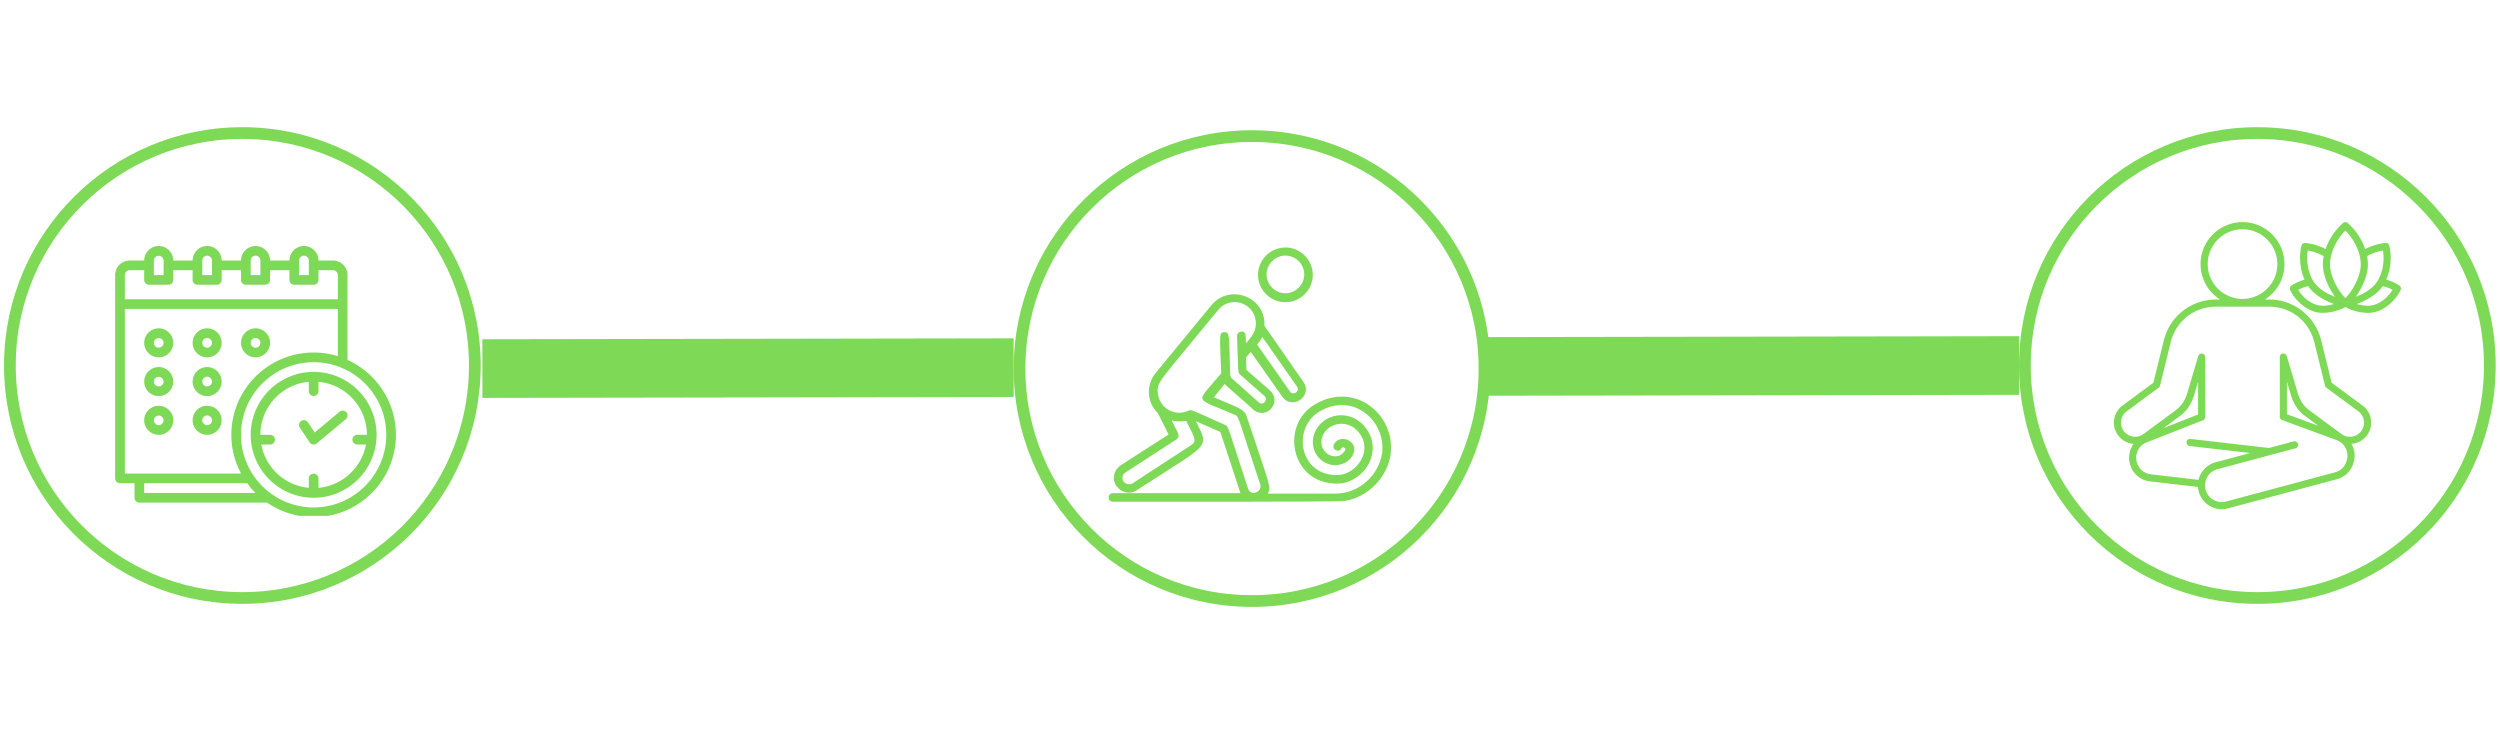 <svg xmlns="http://www.w3.org/2000/svg" width="850" viewBox="0 0 637.5 187.5" height="250" version="1.0"><defs><clipPath id="a"><path d="M1 32h122v122H1Zm0 0"/></clipPath><clipPath id="b"><path d="m1.457 32.004 121.922.863-.86 121.922-121.921-.863Zm0 0"/></clipPath><clipPath id="c"><path d="m1.457 32.004 121.547.86-.86 121.546-121.546-.86Zm0 0"/></clipPath><clipPath id="d"><path d="M62.23 32.434c-33.562-.239-60.964 26.78-61.203 60.343-.238 33.567 26.782 60.97 60.344 61.203 33.566.239 60.969-26.777 61.203-60.343.239-33.563-26.777-60.965-60.344-61.203Zm0 0"/></clipPath><clipPath id="e"><path d="M258 33h123v122H258Zm0 0"/></clipPath><clipPath id="f"><path d="m258.723 32.98 121.925.47-.468 121.921-121.926-.469Zm0 0"/></clipPath><clipPath id="g"><path d="m258.723 32.98 121.55.465-.468 121.551-121.547-.469Zm0 0"/></clipPath><clipPath id="h"><path d="M319.5 33.21c-33.566-.128-60.883 26.977-61.012 60.544-.129 33.566 26.977 60.879 60.543 61.008 33.567.129 60.88-26.977 61.008-60.54.129-33.566-26.976-60.882-60.539-61.011Zm0 0"/></clipPath><clipPath id="i"><path d="M514.852 32.434h121.55v121.55h-121.55Zm0 0"/></clipPath><clipPath id="j"><path d="M575.625 32.434c-33.563 0-60.773 27.207-60.773 60.773s27.21 60.777 60.773 60.777c33.566 0 60.777-27.21 60.777-60.777 0-33.566-27.21-60.773-60.777-60.773Zm0 0"/></clipPath><clipPath id="k"><path d="M29.344 62.734H101v68.817H29.344Zm0 0"/></clipPath><clipPath id="l"><path d="M539 56.566h73.152v73.305H539Zm0 0"/></clipPath><clipPath id="m"><path d="M282.7 75H355v53h-72.3Zm0 0"/></clipPath></defs><path fill="none" d="m123.008 93.988 135.48-.234" stroke="#7ed957" stroke-width="14.96"/><g clip-path="url(#a)"><g clip-path="url(#b)"><g clip-path="url(#c)"><g clip-path="url(#d)"><path fill="none" d="M62.23 32.434c-33.562-.239-60.964 26.78-61.203 60.343-.238 33.567 26.782 60.97 60.344 61.204 33.567.238 60.969-26.778 61.203-60.344.239-33.563-26.777-60.965-60.343-61.203Zm0 0" stroke="#7ed957" stroke-width="5.984"/></g></g></g></g><g clip-path="url(#e)"><g clip-path="url(#f)"><g clip-path="url(#g)"><g clip-path="url(#h)"><path fill="none" d="M319.5 33.21c-33.566-.128-60.883 26.978-61.012 60.544-.129 33.566 26.977 60.879 60.543 61.008 33.567.129 60.88-26.977 61.008-60.54.129-33.566-26.976-60.882-60.539-61.011Zm0 0" stroke="#7ed957" stroke-width="5.984"/></g></g></g></g><g clip-path="url(#i)"><g clip-path="url(#j)"><path fill="none" d="M575.625 32.434c-33.563 0-60.773 27.207-60.773 60.773s27.21 60.777 60.773 60.777c33.566 0 60.777-27.21 60.777-60.777 0-33.566-27.21-60.773-60.777-60.773Zm0 0" stroke="#7ed957" stroke-width="5.984"/></g></g><g clip-path="url(#k)"><path fill="#7ed957" d="M79.98 89.89c-11.574 0-20.988 9.415-20.988 20.989 0 3.57.903 6.93 2.48 9.875h-29.64V78.78h54.32v12.043a20.82 20.82 0 0 0-6.172-.933Zm18.516 20.989c0 10.215-8.308 18.516-18.516 18.516-10.21 0-18.52-8.301-18.52-18.516 0-10.215 8.31-18.516 18.52-18.516 10.207 0 18.516 8.301 18.516 18.516ZM36.77 123.223h26.273a21.024 21.024 0 0 0 2.082 2.468H36.77ZM31.832 70.14c0-.68.555-1.235 1.234-1.235h3.704v2.469c0 .68.554 1.234 1.234 1.234h4.941c.68 0 1.235-.554 1.235-1.234v-2.469h4.937v2.469c0 .68.555 1.234 1.235 1.234h4.937c.68 0 1.234-.554 1.234-1.234v-2.469h4.938v2.469c0 .68.555 1.234 1.234 1.234h4.938c.68 0 1.234-.554 1.234-1.234v-2.469h4.938v2.469c0 .68.554 1.234 1.234 1.234h4.941c.68 0 1.235-.554 1.235-1.234v-2.469h3.703c.68 0 1.234.555 1.234 1.235v6.171h-54.32Zm7.406-3.704a1.237 1.237 0 0 1 2.473 0v3.704h-2.473Zm12.348 0c0-.68.555-1.234 1.234-1.234.68 0 1.235.555 1.235 1.234v3.704h-2.47Zm12.344 0c0-.68.554-1.234 1.234-1.234.68 0 1.234.555 1.234 1.234v3.704H63.93Zm12.343 0a1.234 1.234 0 0 1 2.469 0v3.704h-2.469Zm12.348 3.704a3.706 3.706 0 0 0-3.703-3.704h-3.703a3.704 3.704 0 0 0-3.707-3.703 3.703 3.703 0 0 0-3.703 3.703h-4.938a3.703 3.703 0 0 0-7.406 0h-4.938a3.703 3.703 0 0 0-7.406 0H44.18a3.704 3.704 0 0 0-3.707-3.703 3.703 3.703 0 0 0-3.703 3.703h-3.704a3.706 3.706 0 0 0-3.703 3.704v51.847c0 .68.555 1.235 1.235 1.235H34.3v3.703c0 .68.554 1.234 1.234 1.234h32.508c.016 0 .031-.008.043-.008a20.85 20.85 0 0 0 11.894 3.715c11.57 0 20.985-9.414 20.985-20.988 0-8.492-5.078-15.8-12.344-19.102V70.141"/></g><path fill="#7ed957" d="M40.473 88.656c-.68 0-1.235-.554-1.235-1.234a1.237 1.237 0 0 1 2.473 0c0 .68-.555 1.234-1.238 1.234Zm0-4.937a3.703 3.703 0 0 0 0 7.406 3.704 3.704 0 0 0 3.707-3.703 3.707 3.707 0 0 0-3.707-3.703M52.82 88.656c-.68 0-1.234-.554-1.234-1.234 0-.68.555-1.234 1.234-1.234.68 0 1.235.554 1.235 1.234 0 .68-.555 1.234-1.235 1.234Zm0-4.937a3.703 3.703 0 1 0 .001 7.407 3.703 3.703 0 0 0 0-7.407M65.164 88.656c-.68 0-1.234-.554-1.234-1.234 0-.68.554-1.234 1.234-1.234.68 0 1.234.554 1.234 1.234 0 .68-.554 1.234-1.234 1.234Zm0-4.937a3.703 3.703 0 1 0 0 7.406 3.703 3.703 0 0 0 0-7.406M40.473 98.535c-.68 0-1.235-.555-1.235-1.234a1.237 1.237 0 0 1 2.473 0c0 .68-.555 1.234-1.238 1.234Zm0-4.937a3.703 3.703 0 0 0 0 7.406A3.707 3.707 0 0 0 44.18 97.3a3.704 3.704 0 0 0-3.707-3.703M52.82 98.535c-.68 0-1.234-.555-1.234-1.234 0-.68.555-1.235 1.234-1.235.68 0 1.235.555 1.235 1.235s-.555 1.234-1.235 1.234Zm0-4.937a3.703 3.703 0 1 0 0 7.406 3.703 3.703 0 0 0 0-7.406M40.473 108.41c-.68 0-1.235-.555-1.235-1.234a1.237 1.237 0 0 1 2.473 0c0 .68-.555 1.234-1.238 1.234Zm0-4.937a3.703 3.703 0 0 0 0 7.406 3.707 3.707 0 0 0 3.707-3.703 3.704 3.704 0 0 0-3.707-3.703M52.82 108.41c-.68 0-1.234-.555-1.234-1.234 0-.68.555-1.235 1.234-1.235.68 0 1.235.555 1.235 1.235s-.555 1.234-1.235 1.234Zm0-4.937a3.703 3.703 0 1 0 0 7.406 3.703 3.703 0 0 0 0-7.406M93.559 110.879h-2.47c-.679 0-1.234.555-1.234 1.234 0 .68.555 1.235 1.235 1.235h2.23c-1.093 5.918-6.023 10.5-12.105 11.047v-2.407a1.237 1.237 0 0 0-2.473 0v2.407c-6.082-.547-11.012-5.13-12.105-11.047h2.23c.68 0 1.235-.555 1.235-1.235s-.555-1.234-1.235-1.234h-2.469c0-7.07 5.434-12.89 12.344-13.516v2.407a1.237 1.237 0 0 0 2.473 0v-2.407c6.91.625 12.344 6.446 12.344 13.516Zm-29.63 0c0 8.848 7.2 16.047 16.051 16.047 8.848 0 16.047-7.2 16.047-16.047 0-8.848-7.199-16.047-16.047-16.047-8.851 0-16.05 7.2-16.05 16.047"/><path fill="#7ed957" d="m80.242 110.285-1.707-2.558a1.233 1.233 0 1 0-2.05 1.367l2.468 3.703c.192.289.5.488.848.535a.958.958 0 0 0 .18.016c.28 0 .566-.102.789-.285l7.406-6.172a1.238 1.238 0 0 0 .16-1.743 1.241 1.241 0 0 0-1.742-.156l-6.352 5.293"/><g clip-path="url(#l)"><path fill="#7ed957" d="M611.84 72.813a11.353 11.353 0 0 0-3.348-1.489c1.14-2.539 1.469-5.726.793-8.668a.922.922 0 0 0-.976-.703c-1.766.172-3.57.715-5.188 1.555a15.741 15.741 0 0 0-4.445-6.64.915.915 0 0 0-1.203 0 15.777 15.777 0 0 0-4.446 6.64 14.451 14.451 0 0 0-5.187-1.555.91.91 0 0 0-.973.703c-.676 2.942-.347 6.13.79 8.668a11.33 11.33 0 0 0-3.345 1.489.902.902 0 0 0-.316 1.156c1.43 2.933 4.254 5.222 7.024 5.703.418.07.867.105 1.328.105 2.05 0 4.367-.664 5.726-1.488 1.36.824 3.676 1.488 5.727 1.488.46 0 .91-.035 1.328-.105 2.77-.48 5.594-2.77 7.023-5.703a.905.905 0 0 0-.312-1.156Zm-4.176-8.934c.496 3.203-.32 6.687-2.094 8.715-1.172 1.34-3.129 2.445-4.836 3.086 1.477-2.047 2.805-4.91 3.036-7.328.093-.977.03-2-.165-3.032a12.675 12.675 0 0 1 4.06-1.441Zm-9.59-5.078c2.594 2.59 4.168 6.336 3.88 9.379-.274 2.87-2.356 6.379-3.88 7.824-1.52-1.445-3.605-4.953-3.879-7.824-.285-3.04 1.29-6.79 3.88-9.38Zm-9.586 5.078c1.403.238 2.805.734 4.059 1.441a10.803 10.803 0 0 0-.164 3.032c.226 2.414 1.558 5.28 3.031 7.324-1.707-.637-3.66-1.742-4.832-3.082-1.773-2.028-2.59-5.512-2.094-8.715Zm2.844 13.996c-1.957-.336-4.039-1.926-5.293-3.973a9.752 9.752 0 0 1 2.543-.922c.2.29.406.56.629.813 1.418 1.617 3.84 2.996 5.973 3.727-1.211.351-2.66.562-3.852.355Zm13.488 0c-1.191.207-2.64-.004-3.851-.355 2.133-.735 4.554-2.11 5.968-3.727.227-.254.434-.527.633-.813a9.752 9.752 0 0 1 2.543.922c-1.25 2.047-3.336 3.637-5.293 3.973Zm-2.375 25.535-7.879-5.82-2.636-10.719c-.754-3.058-2.438-5.683-4.864-7.586-2.43-1.902-5.379-2.91-8.53-2.91h-.97c2.989-1.898 4.977-5.234 4.977-9.031 0-5.903-4.8-10.703-10.703-10.703-5.899 0-10.7 4.8-10.7 10.703 0 3.793 1.989 7.133 4.973 9.031h-.965c-3.152 0-6.101 1.008-8.53 2.91-2.43 1.903-4.11 4.528-4.864 7.586l-2.637 10.719-7.879 5.82a5.406 5.406 0 0 0-2.136 3.559 5.397 5.397 0 0 0 .996 4.027 5.385 5.385 0 0 0 3.957 2.18 6.083 6.083 0 0 0-1.075 4.394c.387 2.785 2.52 4.871 5.313 5.196l12.184 1.402c.027.387.09.777.195 1.168a6.033 6.033 0 0 0 2.84 3.691 6.068 6.068 0 0 0 4.613.614l27.758-7.438c1.957-.523 3.422-1.863 4.12-3.766l.056-.144a6.016 6.016 0 0 0-.192-4.633 5.146 5.146 0 0 0-.25-.484 5.382 5.382 0 0 0 3.969-2.18 5.367 5.367 0 0 0 .996-4.027 5.406 5.406 0 0 0-2.137-3.559Zm-39.48-36.066c0-4.895 3.98-8.88 8.879-8.88 4.894 0 8.875 3.981 8.875 8.88 0 4.894-3.98 8.879-8.875 8.879-4.899 0-8.88-3.985-8.88-8.88Zm39.152 42.57a3.574 3.574 0 0 1-2.363 1.418 3.594 3.594 0 0 1-2.672-.66l-8.2-6.059c-1.448-1.066-2.402-2.504-3-4.52l-2.753-9.304a.91.91 0 0 0-1.004-.64.908.908 0 0 0-.781.898v15.21c0 .38.238.723.597.856l13.887 5.11a4.206 4.206 0 0 1 2.383 2.203 4.217 4.217 0 0 1 .133 3.246l-.051.14c-.5 1.352-1.496 2.262-2.883 2.633l-27.758 7.438a4.246 4.246 0 0 1-3.234-.43 4.239 4.239 0 0 1-1.988-2.586 4.27 4.27 0 0 1 3.015-5.222l19.899-5.332a.912.912 0 0 0-.473-1.762l-6.285 1.683c-.004 0-.012 0-.016-.004l-20.004-2.304c-.5-.055-.949.3-1.007.8-.059.5.3.954.8 1.008l15.442 1.782-8.828 2.367a6.087 6.087 0 0 0-4.348 4.472l-12.125-1.398c-1.953-.227-3.45-1.684-3.715-3.633-.273-1.976.758-3.785 2.574-4.5l14.399-5.66a.916.916 0 0 0 .578-.848v-15.27a.912.912 0 0 0-1.785-.257l-2.75 9.305c-.598 2.015-1.551 3.449-3 4.52l-8.2 6.058c-.769.57-1.718.8-2.671.66a3.574 3.574 0 0 1-2.364-1.418 3.565 3.565 0 0 1-.66-2.676 3.577 3.577 0 0 1 1.418-2.363l8.14-6.016a.903.903 0 0 0 .345-.515l2.718-11.04c1.34-5.449 6.008-9.109 11.621-9.109h13.387c5.613 0 10.285 3.664 11.625 9.11l2.715 11.039c.05.207.172.39.344.515l8.14 6.016a3.577 3.577 0 0 1 1.418 2.363 3.565 3.565 0 0 1-.66 2.676Zm-10.965-1.355-7.984-2.938v-8.285l.969 3.277c.715 2.414 1.875 4.149 3.66 5.469Zm-39.414.586 4.149-3.063c1.781-1.32 2.945-3.059 3.66-5.473l.969-3.273v8.355Zm0 0"/></g><path fill="#7ed957" d="M327.777 77.074c3.82 0 6.989-3.164 6.989-6.984s-3.168-6.985-6.989-6.985c-3.82 0-6.984 3.165-6.984 6.985 0 3.82 3.164 6.984 6.984 6.984Zm0-11.898c2.621 0 4.805 2.183 4.805 4.804 0 2.622-2.184 4.801-4.805 4.801-2.617 0-4.8-2.18-4.8-4.8 0-2.622 2.183-4.805 4.8-4.805Zm0 0"/><g clip-path="url(#m)"><path fill="#7ed957" d="M335.418 103.05c-9.496 5.458-6.004 21.505 6.879 20.196 5.238-.984 9.277-6.55 7.203-12.008-3.059-6.984-11.133-6.765-13.973-1.527-2.726 5.457 2.403 10.367 6.985 8.512 2.73-1.09 3.82-4.258 1.75-5.676-1.203-.98-3.387-.871-4.149.875-.547 1.308 1.418 2.183 1.965.871l.219-.219c.433-.11.433.11.652.219.547.328-.652 1.531-1.308 1.855-2.73 1.094-6.004-1.964-4.149-5.457 1.965-3.492 7.75-3.93 10.043 1.313 1.527 4.035-1.637 8.293-5.566 9.058-10.48 1.09-12.88-11.789-5.457-16.156 8.62-5.02 16.918 2.512 15.933 10.59-.761 5.457-5.675 10.367-11.898 10.367h-17.242c.87-1.855.652-1.527-5.348-19.535-.656-2.074-1.86-2.183-8.406-5.023l2.73-3.383c.215.328 7.094 6.223 7.313 6.55 1.308 1.2 3.492 1.09 4.582-.327 1.203-1.313 1.094-3.383-.328-4.586l-6-5.239-.11-3.164 1.2-1.422 8.078 11.461c2.507 3.493 7.859-.218 5.347-3.82l-9.933-14.297c.437-7.312-8.84-10.914-13.535-5.238l-14.188 17.246c-2.512 3.055-2.293 7.531.547 10.258l2.726 5.457-12.222 7.86c-1.746 1.198-2.293 3.491-1.094 5.237 1.203 1.747 3.492 2.293 5.238 1.094 18.774-12.226 18.559-10.48 15.063-17.574l6.223 2.73c.109.434 5.019 15.168 5.128 15.606h-32.523c-.656 0-1.094.437-1.094 1.094 0 .652.438 1.09 1.094 1.09.543 0 58.719.109 59.266-.22 5.785-.98 10.804-6.003 11.57-12.003 1.2-9.934-9.059-18.559-19.211-12.664Zm-4.691-4.472c.87 1.2-.985 2.399-1.747 1.309l-8.406-12.008c.547-.652.875-1.09 1.309-1.965Zm-26.852 14.844-15.063 9.824c-.765.434-1.746.215-2.292-.437-.543-.766-.329-1.746.437-2.293l13.098-8.512c1.09-.766.218-1.75-1.309-4.805 1.2.328 2.508.328 3.711.11 1.856 3.71 2.945 5.129 1.418 6.113Zm14.406 11.242c-5.347-16.266-5.02-15.937-5.785-16.266-8.402-3.71-8.621-4.035-9.387-3.71-3.273 1.64-7.421-.434-7.855-4.364-.328-2.949.11-2.62 15.387-21.285 1.964-2.402 5.351-2.621 7.64-.766 2.293 1.86 2.621 5.352.766 7.641l-1.309 1.64-.11-1.964c0-1.531-2.183-1.313-2.183.11.328 9.386.22 9.167.653 9.71l6.332 5.567c1.093.984-.438 2.62-1.418 1.64l-6.985-6.222c-.218-.22-.328-.547-.328-.875-.328-9.82 0-10.915-1.527-10.805-1.422 0-1.094.984-.766 10.476-6.656 8.079-7.203 5.895 3.492 10.59 1.094.438.657.438 6.442 17.68.328.875-.219 1.75-.985 2.074-.87.438-1.746 0-2.074-.87Zm0 0"/></g><path fill="none" d="m379.367 93.441 135.485-.234" stroke="#7ed957" stroke-width="14.96"/></svg>